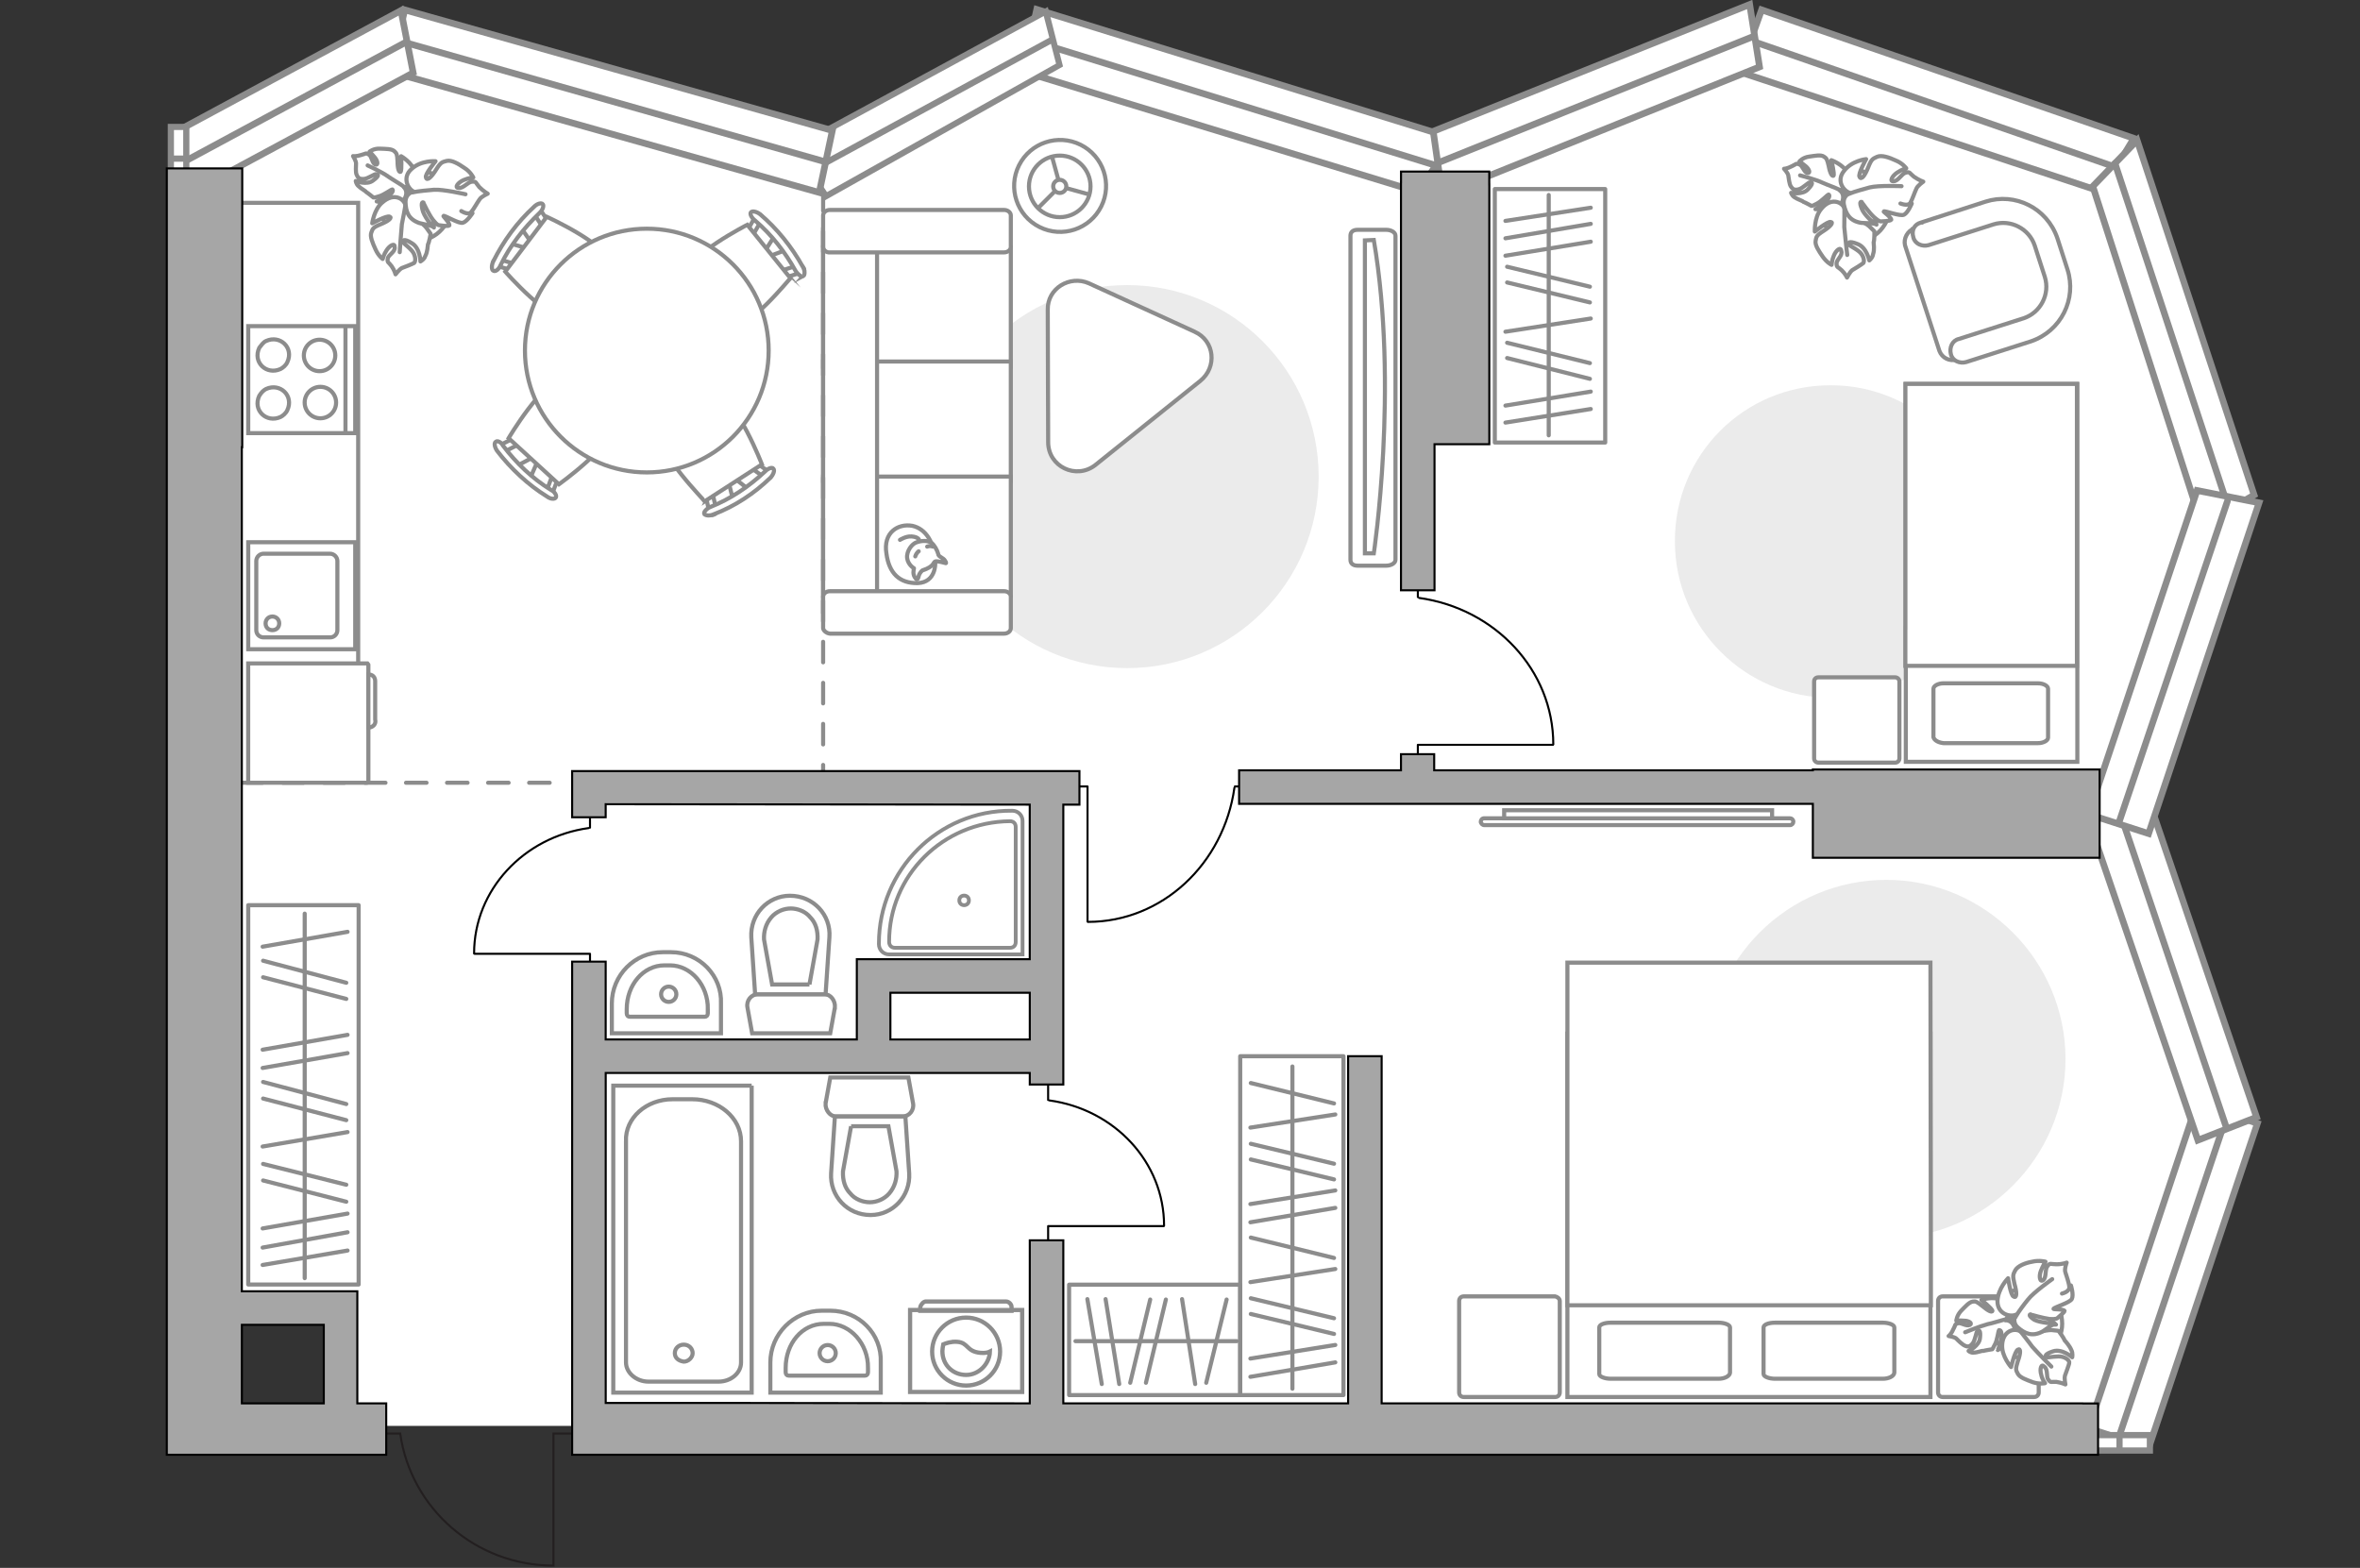 <?xml version="1.0" encoding="UTF-8"?>
<svg id="_Слой_1" xmlns="http://www.w3.org/2000/svg" version="1.1" viewBox="0 0 575 382">
  <rect x="0" y="0" width="575" height="382" fill="#333333" stroke="none"/>
  <!-- Generator: Adobe Illustrator 29.5.0, SVG Export Plug-In . SVG Version: 2.1.0 Build 137)  -->
  <defs>
    <style>
      .st0, .st1, .st2, .st3, .st4, .st5, .st6, .st7, .st8, .st9, .st10, .st11, .st12 {
        stroke: #8c8c8c;
      }

      .st0, .st1, .st2, .st13, .st4, .st5, .st6, .st7, .st14, .st8, .st10, .st12 {
        stroke-miterlimit: 10;
      }

      .st0, .st2, .st3, .st15, .st5, .st6, .st7, .st9, .st10 {
        fill: #fff;
      }

      .st0, .st4, .st16, .st8, .st9, .st10, .st11, .st12 {
        stroke-linecap: round;
      }

      .st0, .st8 {
        stroke-width: 1.51px;
      }

      .st1, .st4, .st14, .st16, .st8, .st11, .st12 {
        fill: none;
      }

      .st2, .st6 {
        stroke-width: 1.03px;
      }

      .st3 {
        stroke-miterlimit: 10;
        stroke-width: 1px;
      }

      .st13 {
        fill: #a6a6a6;
      }

      .st13, .st14, .st16 {
        stroke-width: .5px;
      }

      .st13, .st16 {
        stroke: #000;
      }

      .st4, .st10 {
        stroke-width: 1.62px;
      }

      .st6 {
        fill-opacity: .1;
      }

      .st7 {
        stroke-width: .92px;
      }

      .st17 {
        fill: #8c8c8c;
      }

      .st14 {
        stroke: #231f20;
      }

      .st16, .st9, .st11 {
        stroke-linejoin: round;
      }

      .st18 {
        fill: #ebebeb;
      }

      .st12 {
        stroke-dasharray: 5 5;
      }
    </style>
  </defs>
  <polygon id="bg" class="st15" points="53.4 318.1 84.4 318.1 84.4 347.4 183.9 347.4 204.9 344.4 512.6 344.4 541.5 263.99 516.2 204.31 541.7 117.09 514.3 41.3 430.04 11.3 351.1 40.7 261.82 11.9 200.2 35.8 108.52 14.3 47.3 40.7 53.4 98.7 53.4 318.1"/>
  <g id="furniture">
    <path id="Vector" class="st18" d="M274.62,69.46c25.76,0,46.66,20.9,46.66,46.66s-20.9,46.66-46.66,46.66-46.66-20.9-46.66-46.66c.1-25.86,20.9-46.66,46.66-46.66Z"/>
    <path id="Vector1" class="st18" d="M446.15,93.87c20.9,0,38.07,17.17,38.07,38.07s-17.17,38.07-38.07,38.07-38.07-17.07-38.07-38.07c-.1-21.1,16.86-38.17,38.07-38.07Z"/>
    <polyline class="st1" points="57.99 49.42 87.27 49.42 87.27 56.12 87.27 161.64"/>
    <g>
      <path id="Vector_8" class="st5" d="M89.75,161.95v28.45c0,.1-.1.31-.31.31h-28.97v-29.07h29.07c.1.1.21.31.21.31h0Z"/>
      <path id="Vector_9" class="st5" d="M89.75,177.26v-12.93c1.03,0,1.66.62,1.66,1.66v9.31c.31,1.14-.62,1.97-1.66,1.97h0Z"/>
    </g>
    <g>
      <rect class="st11" x="364.2" y="46.06" width="26.9" height="61.76"/>
      <line class="st11" x1="366.79" y1="80.82" x2="387.58" y2="77.61"/>
      <line class="st11" x1="366.79" y1="102.96" x2="387.58" y2="99.65"/>
      <line class="st11" x1="366.79" y1="98.82" x2="387.58" y2="95.41"/>
      <line class="st11" x1="366.79" y1="62.3" x2="387.58" y2="58.89"/>
      <line class="st11" x1="366.79" y1="58.06" x2="387.58" y2="54.54"/>
      <line class="st11" x1="366.79" y1="53.82" x2="387.58" y2="50.61"/>
      <line class="st11" x1="367.2" y1="68.82" x2="387.37" y2="73.68"/>
      <line class="st11" x1="367.2" y1="64.99" x2="387.37" y2="69.85"/>
      <line class="st11" x1="367.2" y1="87.23" x2="387.37" y2="92.3"/>
      <line class="st11" x1="367.2" y1="83.51" x2="387.37" y2="88.47"/>
      <line class="st11" x1="377.34" y1="106.06" x2="377.34" y2="47.51"/>
    </g>
    <g>
      <rect class="st11" x="260.48" y="313" width="41.69" height="26.9"/>
      <line class="st11" x1="291.2" y1="337.21" x2="288" y2="316.52"/>
      <line class="st11" x1="272.69" y1="337.21" x2="269.37" y2="316.52"/>
      <line class="st11" x1="268.44" y1="337.21" x2="264.93" y2="316.52"/>
      <line class="st11" x1="279.2" y1="336.9" x2="284.06" y2="316.62"/>
      <line class="st11" x1="275.37" y1="336.9" x2="280.24" y2="316.62"/>
      <line class="st11" x1="293.89" y1="336.9" x2="298.86" y2="316.62"/>
      <line class="st11" x1="301.33" y1="326.76" x2="262.03" y2="326.76"/>
    </g>
    <g>
      <rect class="st11" x="302.17" y="257.34" width="25.16" height="82.56"/>
      <line class="st11" x1="325.34" y1="309.18" x2="304.65" y2="312.38"/>
      <line class="st11" x1="325.34" y1="327.69" x2="304.65" y2="331"/>
      <line class="st11" x1="325.34" y1="331.93" x2="304.65" y2="335.45"/>
      <line class="st11" x1="325.03" y1="321.18" x2="304.75" y2="316.31"/>
      <line class="st11" x1="325.03" y1="325" x2="304.75" y2="320.14"/>
      <line class="st11" x1="325.03" y1="306.49" x2="304.75" y2="301.52"/>
      <line class="st11" x1="325.34" y1="271.53" x2="304.65" y2="274.73"/>
      <line class="st11" x1="325.34" y1="290.04" x2="304.65" y2="293.36"/>
      <line class="st11" x1="325.34" y1="294.29" x2="304.65" y2="297.8"/>
      <line class="st11" x1="325.03" y1="283.53" x2="304.75" y2="278.67"/>
      <line class="st11" x1="325.03" y1="287.35" x2="304.75" y2="282.49"/>
      <line class="st11" x1="325.03" y1="268.84" x2="304.75" y2="263.87"/>
      <line class="st11" x1="314.89" y1="259.84" x2="314.89" y2="338.35"/>
    </g>
    <g>
      <g id="Group_2">
        <g id="Group_3">
          <path id="Vector_10" class="st5" d="M129.23,116.37l1.96-4.48-.91-.69-4.33,2.3,3.28,2.87Z"/>
        </g>
        <g id="Group_4">
          <path id="Vector_11" class="st5" d="M135.38,115.96c-.47-.23-.76-.19-.93.2l-1.4,3.74c-.1.31.1.72.43.97.47.23.76.19.93-.2l1.4-3.74c.12-.16.06-.6-.27-.85.06-.08-.02-.14-.16-.12h0Z"/>
        </g>
        <g id="Group_5">
          <path id="Vector_12" class="st5" d="M125.03,106.83l-3.59,1.83c-.33.27-.44.58,0,1.03.29.48.82.62,1.18.5l3.59-1.83c.33-.27.44-.58,0-1.03l-.16-.12c-.35-.39-.95-.46-1.01-.38h0Z"/>
        </g>
        <path id="Vector_13" class="st5" d="M123.92,106.76l12.26,11.23s13.24-9.44,13.16-14.3c-.21-4.18-8.14-11.35-12.26-11.23-4.84.23-13.16,14.3-13.16,14.3Z"/>
        <path id="Vector_14" class="st5" d="M120.79,107.64c-.48.29-.25,1.36.3,2.17,3.33,4.34,7.58,8.33,12.18,11.16.91.69,1.94.69,2.17.22s-.26-1.37-1.21-1.83c-4.6-2.83-8.43-6.51-11.68-10.79-.41-.83-1.36-1.29-1.75-.94h0Z"/>
      </g>
      <g id="Group_21">
        <g id="Group_31">
          <path id="Vector_101" class="st5" d="M188.66,57.56l-2.67,4.21.72.93,4.7-1.76-2.76-3.38h0Z"/>
        </g>
        <g id="Group_41">
          <path id="Vector_111" class="st5" d="M182.54,57.07c.47.23.78.33,1.03,0l2.08-3.61c.25-.33.13-.68-.37-1.06-.47-.23-.78-.33-1.03,0l-2.08,3.61c-.1.31-.06.6.2.93.14-.02.08.06.16.12h0Z"/>
        </g>
        <g id="Group_51">
          <path id="Vector_121" class="st5" d="M191.6,67.56l3.96-1.29c.5-.14.52-.51.23-.99-.37-.54-.76-.71-1.13-.73l-3.96,1.29c-.5.14-.52.51-.23.99.05.04.12.13.19.27.41.31.66.5.95.46h0Z"/>
        </g>
        <path id="Vector_131" class="st5" d="M192.59,67.79l-10.52-13.02s-14.56,7.41-15.2,12.37c-.31,4.18,6.46,12.55,10.58,12.94,4.86.43,15.05-12.35,15.14-12.29Z"/>
        <path id="Vector_141" class="st5" d="M195.7,67.29c.41-.21.48-1.32-.09-2.28-2.75-4.94-6.31-9.32-10.41-12.81-.82-.62-1.82-.86-2.21-.51s.12,1.39.94,2.01c4.1,3.49,7.43,7.83,9.9,12.29.66,1.02,1.54,1.56,1.88,1.29h0Z"/>
      </g>
      <g id="Group_22">
        <g id="Group_32">
          <path id="Vector_102" class="st5" d="M124.29,59.3l4.77,1.41.73-1.13-2.86-4.11-2.64,3.84h0Z"/>
        </g>
        <g id="Group_42">
          <path id="Vector_112" class="st5" d="M125.4,65.2c.23-.47.11-.83-.29-.99l-3.93-1.16c-.31-.1-.64.16-.95.58-.23.47-.11.83.29.99l3.93,1.16c.31.1.66-.02.91-.35,0,0,.06-.08.04-.23Z"/>
        </g>
        <g id="Group_52">
          <path id="Vector_122" class="st5" d="M133.42,53.76l-2.24-3.38c-.12-.35-.56-.29-.95.06-.46.43-.69.91-.42,1.24l2.24,3.38c.12.35.56.29.95-.06l.12-.16c.41-.21.42-.72.29-1.07h.01Z"/>
        </g>
        <path id="Vector_132" class="st5" d="M133.21,52.82l-10.11,13.36s10.87,12.38,15.65,11.72c4.04-.71,10.76-9.24,10.11-13.36-.54-4.95-15.65-11.72-15.65-11.72Z"/>
        <path id="Vector_142" class="st5" d="M132.27,49.78c-.29-.48-1.43-.17-2.13.59-4.13,3.75-7.48,8.35-9.97,13.34-.46.95-.44,2.13.09,2.28.47.23,1.28-.33,1.72-1.42,2.3-4.75,5.69-9.06,9.47-12.68.85-.78,1.08-1.77.82-2.11Z"/>
      </g>
      <g id="Group_23">
        <g id="Group_33">
          <path id="Vector_103" class="st5" d="M182.27,119.14l-3.9-3.08-1.02.66,1.18,4.78,3.73-2.36h.01Z"/>
        </g>
        <g id="Group_43">
          <path id="Vector_113" class="st5" d="M183.43,113.15c-.46.43-.56.74-.15,1.05l3.28,2.35c.19.27.68.13,1.08-.22.46-.43.56-.74.15-1.05l-3.28-2.35c-.19-.27-.62-.21-.95.06-.08-.06-.06.08-.12.16h-.01Z"/>
        </g>
        <g id="Group_53">
          <path id="Vector_123" class="st5" d="M171.96,120.94l.93,4.08c.14.5.45.6,1.01.38.5-.14.66-.54.69-.91l-.93-4.08c-.14-.5-.45-.6-1.01-.38-.04.05-.13.12-.27.19-.35.12-.44.58-.42.72Z"/>
        </g>
        <path id="Vector_133" class="st5" d="M171.68,122.16l13.96-9.02s-5.97-15.42-10.62-16.47c-4.11-.91-13.04,5.05-13.96,9.02-1.05,4.65,10.67,16.25,10.62,16.47Z"/>
        <path id="Vector_143" class="st5" d="M171.59,125.2c.21.41,1.26.56,2.23.13,5.26-1.98,9.99-5.15,13.9-8.94.71-.76,1.08-1.77.73-2.17-.29-.48-1.34-.11-2.05.65-3.99,3.73-8.45,6.71-13.28,8.63-.91.35-1.74,1.28-1.54,1.69h.01Z"/>
      </g>
      <circle class="st5" cx="157.59" cy="85.41" r="29.69"/>
    </g>
    <g>
      <polyline class="st16" points="115.61 232.38 143.75 232.38 143.75 236.82"/>
      <line class="st16" x1="143.75" y1="197.51" x2="143.75" y2="201.65"/>
      <path class="st16" d="M143.44,201.75c-15.83,2.17-27.93,15.1-27.93,30.52"/>
    </g>
    <g>
      <polyline class="st16" points="255.37 303.08 255.37 298.73 283.51 298.73"/>
      <line class="st16" x1="255.37" y1="268.01" x2="255.37" y2="263.87"/>
      <path class="st16" d="M283.62,298.63c0-15.52-12.1-28.34-27.93-30.52"/>
    </g>
    <g>
      <polyline class="st16" points="259.8 191.61 264.97 191.61 264.97 224.51"/>
      <line class="st16" x1="300.87" y1="191.61" x2="305.83" y2="191.61"/>
      <path class="st16" d="M265.07,224.61c18.1,0,33.1-14.17,35.69-32.69"/>
    </g>
    <g>
      <polyline class="st16" points="345.45 186.65 345.45 181.47 378.34 181.47"/>
      <line class="st16" x1="345.45" y1="145.47" x2="345.45" y2="140.61"/>
      <path class="st16" d="M378.45,181.37c0-18.1-14.17-33.1-32.69-35.69"/>
    </g>
    <g>
      <g>
        <path class="st2" d="M221.74,319.17h27.31v19.97h-27.31v-19.97Z"/>
        <path class="st6" d="M225.57,317.1h19.55c.62,0,1.34.62,1.34,1.34v.93h-22.24v-.93c.21-.72.83-1.34,1.34-1.34h.01Z"/>
      </g>
      <g>
        <circle class="st2" cx="235.39" cy="329.3" r="8.28"/>
        <path class="st2" d="M233.22,326.92c2.79.21,2.17,2.38,5.69,2.69,1.14.1,1.86-.1,2.28-.31-.1,2.9-2.59,5.69-5.79,5.69s-5.79-2.38-5.79-5.79c0-.41.1-1.03.21-1.66.72-.31,1.97-.72,3.41-.62h-.01Z"/>
      </g>
    </g>
    <g>
      <path id="Vector_54" class="st5" d="M246.28,60.25v29.07h-45.72v-29.07h45.72Z"/>
      <path id="Vector_55" class="st5" d="M246.28,88.08v29.07h-45.72v-29.07h45.72Z"/>
      <path id="Vector_56" class="st5" d="M246.28,116.11v29.07h-45.72v-29.07s45.72,0,45.72,0Z"/>
      <path id="Vector_57" class="st5" d="M213.69,149.01h-13.14V56.01l13.14,2.69v90.31Z"/>
      <path id="Vector_58" class="st5" d="M200.55,60.15v-7.66c0-.72.72-1.34,1.66-1.34h42.41c.93,0,1.66.62,1.66,1.34v7.66c0,.72-.72,1.34-1.66,1.34h-42.41c-.93.1-1.66-.62-1.66-1.34Z"/>
      <path id="Vector_59" class="st5" d="M200.55,153.04v-7.66c0-.72.72-1.34,1.66-1.34h42.41c.93,0,1.66.62,1.66,1.34v7.66c0,.72-.72,1.34-1.66,1.34h-42.41c-.93-.1-1.66-.83-1.66-1.34Z"/>
      <g>
        <path class="st9" d="M222.28,128.11c-3.52-.62-7.14,1.66-6.31,6.72.62,4.86,3.21,7.34,7.66,7.24,4.45-.21,4.24-4.86,4.24-4.86-.1-4.97-2.28-8.38-5.59-9.1h0Z"/>
        <path class="st9" d="M227.86,136.8c.41-.21,2.59.41,2.59.41,0,0,.21,0-.21-.62-.41-.72-1.66-.93-1.66-1.66-.21-.83-.93-2.17-1.66-2.69-.93-.62-2.48-.52-3.62-.1-1.03.31-2.48,2.07-2.28,3.83.21,1.66,1.66,2.48,1.66,2.48l-.1.62c-.21,1.34.72,2.07.72,2.07,0,0,.31.21.52-.72s.93-1.45.93-1.45c2.9-.93,2.59-1.97,3.1-2.17h.01Z"/>
        <path class="st9" d="M223,135.56c.31-.93.83-1.24.83-1.24"/>
        <path class="st9" d="M227.24,133.18c-.62-.31-1.34,0-1.34,0"/>
        <path class="st11" d="M219.28,131.53s1.45-.93,2.79-.83c1.66.1,1.86.83,1.86.83"/>
      </g>
    </g>
    <path class="st9" d="M291.07,80.82l-25.76-11.79c-4.66-2.07-10.14,1.24-10.03,6.41l.1,32.28c0,6,6.83,9.21,11.48,5.59l25.55-20.48c4.24-3.41,3.52-9.83-1.34-12h0Z"/>
    <g>
      <g>
        <path id="Vector_2" class="st5" d="M506.13,185.61v-92.07h-41.79v92.07h41.79Z"/>
        <path id="Vector_3" class="st5" d="M464.24,152.92v-59.38h41.79v68.69h-41.8v-9.31h0Z"/>
        <path id="Vector_4" class="st11" d="M473.55,181.06h22.97c1.34,0,2.48-.62,2.48-1.34v-11.9c0-.72-1.14-1.34-2.48-1.34h-22.97c-1.34,0-2.48.62-2.48,1.34v11.79c.21.83,1.34,1.34,2.48,1.45Z"/>
      </g>
      <path id="Vector_5" class="st9" d="M442,166.06v18.72c0,.62.52,1.03,1.03,1.03h18.72c.62,0,1.03-.52,1.03-1.03v-18.72c0-.62-.52-1.03-1.03-1.03h-18.72c-.62,0-1.03.41-1.03,1.03Z"/>
    </g>
    <g>
      <path class="st5" d="M436.1,199.37c.41,0,.83.31.83.83,0,.41-.31.83-.83.83h-74.48c-.41,0-.83-.41-.83-.83s.31-.83.83-.83h74.48Z"/>
      <rect class="st5" x="366.48" y="197.41" width="65.28" height="1.97"/>
    </g>
    <g>
      <path id="Vector_90" class="st5" d="M340,136.37c0,.83-1.03,1.45-2.28,1.45h-6.93c-1.24,0-1.76-.62-1.76-1.45V57.44c0-.83.52-1.45,1.76-1.45h6.93c1.24,0,2.28.62,2.28,1.45v78.93Z"/>
      <path id="Vector_91" class="st5" d="M332.55,58.58v76.24h2.17s6.1-40.55,0-76.35l-2.17.1h0Z"/>
    </g>
    <path id="Vector2" class="st18" d="M415.93,258.03c0-24.1,19.66-43.66,43.66-43.66s43.66,19.66,43.66,43.66-19.66,43.66-43.66,43.66-43.66-19.55-43.66-43.66Z"/>
    <g>
      <g>
        <path id="Vector_98" class="st5" d="M381.89,251.82h88.45v88.55h-88.45v-88.55h0Z"/>
        <path id="Vector_99" class="st5" d="M470.34,234.54h-88.45v83.48h88.55v-11.17l-.1-72.31h0Z"/>
        <path id="Vector_100" class="st5" d="M418.72,335.92h-26.28c-1.45,0-2.79-.52-2.79-1.14v-11.38c0-.62,1.14-1.14,2.79-1.14h26.28c1.45,0,2.79.52,2.79,1.14v11.07c-.1.83-1.34,1.45-2.79,1.45Z"/>
        <path id="Vector_1011" class="st5" d="M458.75,335.92h-26.28c-1.45,0-2.79-.52-2.79-1.14v-11.38c0-.62,1.14-1.14,2.79-1.14h26.28c1.45,0,2.79.52,2.79,1.14v11.07c-.1.83-1.34,1.45-2.79,1.45Z"/>
      </g>
      <path id="Vector_51" class="st5" d="M496.72,316.99v22.24c0,.62-.41,1.14-1.14,1.14h-22.24c-.62,0-1.14-.41-1.14-1.14v-22.24c0-.62.41-1.14,1.14-1.14h22.24c.52.1,1.14.52,1.14,1.14Z"/>
      <path id="Vector_52" class="st5" d="M380.03,316.99v22.24c0,.62-.41,1.14-1.14,1.14h-22.24c-.62,0-1.14-.41-1.14-1.14v-22.24c0-.62.41-1.14,1.14-1.14h22.24c.52.1,1.14.52,1.14,1.14Z"/>
    </g>
    <g>
      <path id="Vector_60" class="st5" d="M485.32,323.34c.62,4.66,4.55,8.17,9.41,7.66,4.66-.62,8.17-4.55,7.66-9.41-.41-4.66-4.55-8.17-9.41-7.66-4.66.31-8.07,4.55-7.66,9.41Z"/>
      <path class="st9" d="M488.63,321.69s1.34-.21,2.07,1.45c.52,1.55.62,3.21-1.66,4.45-2.28,1.24-2.28,1.34-2.28,1.34,0,0,1.03-2.28.93-3.62s-.41-1.14-.62-1.24c-.21.1-.41,2.48-1.03,3.52-.52,1.03-.62,1.14-.62,1.14,0,0-1.97.31-2.17.41-.41-.1-1.45.41-2.38.41-.72.1-1.24-.41-1.24-.41,0,0,2.69-1.24,2.79-3.21.21-1.97-.31-1.86-.62-1.66s-.52,2.17-1.14,3-1.24.93-1.86.62c-.62-.21-1.76-1.34-2.17-1.76-.41-.41-1.86-.62-1.86-.62,0,0,.62-.41,1.14-1.66.62-1.03.21-1.14,1.14-1.45.83-.21,1.97.83,2.9.41.72-.41-.31-1.03-1.34-1.03-.93-.1-1.97,0-1.97,0,0,0,.1-1.24,1.14-2.38,1.03-1.03,1.97-2.17,2.9-2.28.72-.1.93,0,2.38,1.14,1.34,1.14,2.28,1.55,2.38,1.14,0-.52-2.69-2.69-2.69-2.69,0,0,2.9-1.03,5.07.1,2.17,1.55,1.66,3.72.83,4.86l-.02.02h0Z"/>
      <path class="st11" d="M478.8,324.59s3.52-1.45,5.48-1.97c1.14-.21,3.31-.93,4.24-1.14,1.03-.41,2.59-.21,3.93,0"/>
      <path class="st9" d="M492.25,324.38s-.83-1.45.72-2.9c1.34-1.34,3.21-2.07,5.59-.52,2.28,1.55,2.38,1.76,2.38,1.76,0,0-2.9,0-4.45.72-1.34.62-1.03,1.34-1.03,1.34,0,.1,2.79-.72,4.34-.72,1.34.1,1.76.21,1.76.21,0,0,1.34,1.76,1.45,2.28.21.21,1.24,1.34,1.66,2.38.41.72.21,1.76.21,1.76,0,0-2.48-2.17-4.66-1.45-2.28.72-1.97,1.34-1.45,1.45.31.1,2.59-.41,3.72-.1,1.14.31,1.76,1.03,1.66,1.45,0,.41-.83,2.48-1.03,3.1-.21.72.1,2.17.1,2.17,0,0-.83-.41-2.17-.62-1.34-.1-1.34.31-1.97-.52-.62-.72,0-2.48-1.03-3.21-.72-.83-1.14.62-.72,1.97.21,1.14.93,2.07.93,2.07,0,0-1.24.31-2.9-.21-1.66-.62-3.21-1.14-3.72-2.07s-.62-1.14,0-3.1c.72-1.97.72-3.21,0-2.79-.72.31-1.66,4.24-1.66,4.24,0,0-2.28-2.59-2.17-5.28.1-3.52,2.9-4.34,4.45-3.41h0Z"/>
      <path class="st11" d="M499.8,332.96s-3.21-3.21-4.66-4.86c-.72-1.03-2.48-3.21-3.1-4.03-.83-1.24-1.66-2.69-1.76-4.24"/>
      <g>
        <path class="st9" d="M502.39,315.17c1.24-.31,1.97-1.03,1.76-1.76,0-.62-.72-2.79-.93-3.41-.31-.72.31-2.38.31-2.38,0,0-.93.41-2.48.41-1.45,0-1.55-.41-2.17.41-.72.83-.21,2.69-1.03,3.41s-1.14-.83-.62-2.17,1.14-2.28,1.14-2.28c0,0-1.55-.41-3.21,0-1.76.31-3.52,1.03-4.14,2.07-.52,1.03-.72,1.24-.21,3.31.62,2.17.62,3.62-.21,3.1-.72-.21-1.34-4.45-1.34-4.45,0,0-2.48,2.48-2.59,5.59,0,3.1,3,3.93,4.45,3.31,0,0-1.03,1.76.52,3.1,1.66,1.45,3.52,2.38,6.1.93,2.48-1.76,2.69-1.86,2.69-1.86,0,0-3.31-.21-4.76-.93-1.45-.93-1.24-1.34-.93-1.34.1.1,3.1.93,4.66,1.14,1.66.1,1.86-.21,1.86-.21,0,0,1.76-1.45,1.76-1.76-.31-.52-2.79-.31-2.69-.52.21-.41,3.93-1.45,4.45-2.38.52-1.03-.21-3.31-.21-3.31"/>
        <path class="st11" d="M500.01,311.65s-4.55,3.21-5.9,4.97c-.93,1.14-2.28,2.9-3.1,4.34"/>
      </g>
    </g>
    <g>
      <path id="Vector_601" class="st5" d="M444.61,45.64c-2.45,4.09-1.42,9.33,2.75,11.84,4.09,2.45,9.33,1.42,11.84-2.75,2.48-3.95,1.42-9.33-2.75-11.84-3.97-2.62-9.25-1.36-11.84,2.75Z"/>
      <path class="st9" d="M448.25,46.4s1.16.68.73,2.39c-.6,1.6-1.54,2.96-4,2.51s-2.66-.33-2.66-.33c0,0,2.23-1.22,2.94-2.25s.37-1.26.28-1.32c-.23-.03-1.84,1.75-2.94,2.25-1.01.56-1.24.52-1.24.52,0,0-1.73-.95-1.96-.98-.28-.32-1.37-.57-2.22-1.16-.6-.41-.79-1.05-.79-1.05,0,0,2.86.59,4.15-.9,1.37-1.44.95-1.73.52-1.66-.46-.07-1.75,1.43-2.81,1.7-1.07.27-1.49-.03-1.91-.69-.39-.52-.54-2.13-.64-2.71-.1-.58-1.03-1.6-1.03-1.6,0,0,.75,0,1.96-.65,1.1-.5.9-.76,1.79-.4.8.3,1.09,1.88,1.94,2.1.83.07.42-.97-.37-1.64-.71-.61-1.56-1.2-1.56-1.2,0,0,.79-.96,2.32-1.17s2.88-.52,3.64,0c.6.41.77.53,1.17,2.32.31,1.73.84,2.6,1.17,2.32.29-.43-.54-3.77-.54-3.77,0,0,2.85.97,3.99,3.14,1.11,2.4-.64,3.83-1.91,4.21l-.02.02h0Z"/>
      <path class="st11" d="M438.58,42.73s3.74.95,5.54,1.82c1.05.48,3.28,1.26,4.1,1.71,1.11.39,2.19,1.39,3.12,2.41"/>
      <path class="st9" d="M449.41,50.72s.29-1.69,2.27-1.83c1.9-.2,3.78.35,4.71,3.01.84,2.6.81,2.83.81,2.83,0,0-2.32-1.73-3.95-2.11-1.4-.34-1.64.37-1.64.37-.06.09,2.74,1.14,3.81,2.13.99.94,1.27,1.26,1.27,1.26,0,0,.02,2.15-.19,2.64,0,.37.26,1.81-.14,2.92-.07.83-.92,1.51-.92,1.51,0,0-.66-3.23-2.89-4.01-2.25-.93-2.41-.16-2.04.22.2.26,2.39,1.28,3,2.2.7.99.71,1.88.48,2.22-.32.28-2.12,1.43-2.73,1.76-.58.48-1.24,1.79-1.24,1.79,0,0-.39-.9-1.29-1.77-.99-.94-1.22-.6-1.26-1.63s1.58-1.92,1.14-3.11c-.12-1.09-1.29-.14-1.8,1.15-.48,1.05-.56,2.26-.56,2.26,0,0-1.14-.54-2.15-1.99-1.01-1.45-1.93-2.85-1.74-3.85s.14-1.29,1.94-2.43c1.8-1.15,2.45-2.08,1.76-2.18-.71-.24-3.89,2.34-3.89,2.34,0,0-.17-3.39,1.47-5.4,2.35-3.03,5.08-1.89,5.74-.3h.03Z"/>
      <path class="st11" d="M450.07,62.12s-.52-4.51-.72-6.78c.05-1.35.01-4.02.03-5.14.11-1.43.4-3.12,1.2-4.46"/>
      <g>
        <path class="st9" d="M463.03,49.58c1.2.45,2.23.41,2.47-.3.35-.51,1.08-2.65,1.41-3.3.24-.71,1.69-1.72,1.69-1.72,0,0-1.03-.33-2.3-1.22-1.13-.91-.9-1.25-1.96-.98s-1.79,2.04-2.96,2.1c-1.09.12-.38-1.27.81-2.08s2.26-1.08,2.26-1.08c0,0-.9-1.25-2.58-1.91-1.62-.75-3.45-1.38-4.55-.88-.96.47-1.33.46-2.14,2.55-.81,2.08-1.72,3.21-2.11,2.32-.48-.58,1.6-4.31,1.6-4.31,0,0-3.51.34-5.42,2.92-1.94,2.43,0,4.91,1.49,5.31,0,0-1.88.71-1.48,2.87.48,2.22,1.39,3.98,4.23,4.43,3.07.11,3.24.23,3.24.23,0,0-2.55-2.14-3.12-3.67-.66-1.59-.26-1.81,0-1.64.03.14,1.82,2.64,3.06,3.75s1.59.97,1.59.97c0,0,2.3-.05,2.53-.39.04-.6-2-2.01-1.86-2.04.41-.22,4.02,1.27,4.98.8.96-.47,1.88-2.72,1.88-2.72"/>
        <path class="st11" d="M463.3,45.36s-5.62-.24-7.75.3c-1.41.41-3.55.94-5.14,1.6"/>
      </g>
    </g>
    <g>
      <path id="Vector_602" class="st5" d="M94.99,44.25c-3.15,3.58-3.08,8.93.58,12.14,3.58,3.15,8.93,3.08,12.14-.58,3.14-3.44,3.08-8.93-.58-12.14-3.43-3.3-8.85-3.01-12.14.58Z"/>
      <path class="st9" d="M98.43,45.64s1.02.87.3,2.49c-.88,1.47-2.05,2.63-4.39,1.75s-2.56-.8-2.56-.8c0,0,2.42-.81,3.3-1.68s.59-1.16.52-1.24c-.22-.07-2.12,1.39-3.3,1.68-1.1.36-1.31.29-1.31.29,0,0-1.53-1.24-1.75-1.32-.22-.36-1.25-.8-1.98-1.54-.51-.51-.58-1.17-.58-1.17,0,0,2.71,1.1,4.24-.14,1.61-1.17,1.24-1.53.8-1.53-.44-.15-1.97,1.1-3.07,1.17s-1.46-.29-1.76-1.03c-.29-.58-.15-2.2-.14-2.78,0-.59-.73-1.76-.73-1.76,0,0,.74.15,2.04-.29,1.17-.29,1.03-.59,1.83-.07.73.44.73,2.05,1.54,2.42.8.22.58-.88-.07-1.68-.59-.73-1.31-1.46-1.31-1.46,0,0,.95-.8,2.49-.73s2.92,0,3.59.66c.51.51.65.66.73,2.49,0,1.76.37,2.71.73,2.49.37-.36.14-3.8.14-3.8,0,0,2.63,1.47,3.36,3.8.66,2.57-1.32,3.65-2.63,3.8h0s-.03-.02-.03-.02Z"/>
      <path class="st11" d="M89.57,40.3s3.51,1.61,5.12,2.79c.95.66,2.99,1.83,3.73,2.41,1.02.59,1.9,1.75,2.63,2.93"/>
      <path class="st9" d="M98.79,50.1s.58-1.61,2.56-1.39c1.9.15,3.66,1.03,4.09,3.8.37,2.71.29,2.93.29,2.93,0,0-1.98-2.12-3.51-2.78-1.32-.59-1.68.07-1.68.07-.07.08,2.48,1.61,3.36,2.78.8,1.1,1.03,1.46,1.03,1.46,0,0-.37,2.12-.66,2.56-.08.36-.07,1.83-.66,2.86-.22.8-1.17,1.31-1.17,1.31,0,0-.07-3.29-2.12-4.46-2.05-1.32-2.34-.58-2.05-.14.15.29,2.12,1.68,2.56,2.7.51,1.1.37,1.97.07,2.27-.36.22-2.34,1.02-3,1.24-.65.37-1.53,1.53-1.53,1.53,0,0-.22-.95-.95-1.98-.8-1.1-1.09-.81-.95-1.83s1.9-1.61,1.69-2.85c.07-1.09-1.24-.36-1.97.8-.66.95-.95,2.12-.95,2.12,0,0-1.03-.73-1.75-2.35-.73-1.61-1.39-3.14-1.02-4.09.36-.95.36-1.24,2.34-2.05,1.97-.8,2.78-1.6,2.13-1.82-.66-.37-4.25,1.61-4.25,1.61,0,0,.44-3.36,2.42-5.04,2.86-2.56,5.34-.95,5.71.74,0,0-.03,0-.03,0Z"/>
      <path class="st11" d="M97.39,61.44s.29-4.54.52-6.8c.3-1.32.74-3.95.95-5.05.37-1.39.95-3,1.98-4.17"/>
      <g>
        <path class="st9" d="M112.39,51.42c1.1.66,2.12.81,2.48.15.44-.44,1.54-2.42,1.98-3,.37-.66,1.98-1.38,1.98-1.38,0,0-.95-.52-2.05-1.61-.95-1.09-.65-1.39-1.75-1.32s-2.12,1.68-3.29,1.53c-1.09-.07-.14-1.32,1.17-1.9s2.41-.65,2.41-.65c0,0-.65-1.39-2.19-2.34-1.46-1.02-3.14-1.98-4.31-1.69-1.03.29-1.39.22-2.56,2.12-1.17,1.9-2.27,2.85-2.48,1.9-.37-.65,2.34-3.95,2.34-3.95,0,0-3.51-.29-5.86,1.9-2.34,2.05-.88,4.83.51,5.48,0,0-1.97.37-1.97,2.56.07,2.27.65,4.17,3.36,5.12,3,.66,3.15.81,3.15.81,0,0-2.12-2.56-2.41-4.17-.37-1.68.07-1.83.29-1.61,0,.14,1.31,2.93,2.34,4.25s1.39,1.24,1.39,1.24c0,0,2.27.37,2.56.07.14-.58-1.61-2.34-1.46-2.34.44-.14,3.73,1.98,4.76,1.68,1.03-.29,2.34-2.34,2.34-2.34"/>
        <path class="st11" d="M113.42,47.33s-5.48-1.25-7.68-1.1c-1.46.14-3.66.29-5.34.66"/>
      </g>
    </g>
    <g>
      <path id="Vector_37" class="st5" d="M466.44,55.63l17.79-5.74c6.49-2.08,13.34,1.39,15.54,7.91l2.77,8.48c2.08,6.49-1.39,13.34-7.91,15.54l-17.79,5.74c-1.84.6-3.69-.37-4.32-2.08l-8.38-25.72c-.38-1.65.58-3.5,2.3-4.13h0Z"/>
      <path id="Vector_38" class="st5" d="M468.08,54.21l15.68-5.08c7.19-2.3,14.99,1.53,17.51,8.91l2.46,7.62c2.3,7.19-1.53,14.99-8.91,17.51l-15.8,5.05c-1.53.41-3.32-.28-3.7-1.93-.41-1.53.28-3.32,1.93-3.7l15.8-5.05c4.1-1.35,6.49-5.86,5.16-10.08l-2.46-7.62c-1.35-4.1-5.86-6.49-10.08-5.16l-15.8,5.05c-1.53.41-3.32-.28-3.7-1.93-.51-1.68.25-3.19,1.9-3.58h.01Z"/>
    </g>
    <g>
      <circle class="st3" cx="258.29" cy="45.31" r="11.2" transform="translate(102.27 256.07) rotate(-63.44)"/>
      <circle class="st5" cx="258.2" cy="45.41" r="7.5"/>
      <circle class="st5" cx="258.2" cy="45.41" r="1.6"/>
      <path class="st5" d="M258.2,45.41"/>
      <line class="st1" x1="257.1" y1="46.51" x2="253" y2="50.61"/>
      <line class="st1" x1="259.7" y1="45.81" x2="265.5" y2="47.41"/>
      <line class="st1" x1="257.9" y1="43.91" x2="256.3" y2="38.11"/>
    </g>
  </g>
  <g id="points">
    <path id="r1" class="st11" d="M407.13,276.23"/>
    <path id="k1" class="st11" d="M142.09,144.13"/>
    <path id="d1" class="st11" d="M283.51,135.56"/>
    <path id="s1" class="st11" d="M240.67,288.65"/>
    <path id="s2" class="st11" d="M166.21,214.74"/>
    <path id="h1" class="st11" d="M113.86,324.85"/>
    <path id="g1" class="st11" d="M78.06,247.25"/>
    <path id="r2" class="st11" d="M431.03,123.68"/>
  </g>
  <g id="windows">
    <g>
      <g>
        <polygon class="st10" points="535.3 268.7 550 273.7 523.5 352.8 508.9 348 535.3 268.7"/>
        <line class="st4" x1="542.7" y1="271.4" x2="516.2" y2="350.3"/>
      </g>
      <g>
        <polygon class="st10" points="508.4 198.5 522.9 193.1 549.8 272.2 535.5 277.8 508.4 198.5"/>
        <line class="st4" x1="515.8" y1="195.9" x2="542.5" y2="274.9"/>
      </g>
      <g>
        <polygon class="st10" points="423.8 17.5 429.2 2.4 519.9 33.7 512 46.7 423.8 17.5"/>
        <line class="st4" x1="426.6" y1="9.9" x2="517.1" y2="41.3"/>
      </g>
      <g>
        <polygon class="st10" points="249.2 17.4 252.6 2.3 354.1 33.7 345.6 46.8 249.2 17.4"/>
        <line class="st4" x1="251" y1="9.8" x2="351.1" y2="40.7"/>
      </g>
      <g>
        <g>
          <polygon class="st15" points="193.3 36.2 254.8 2.8 258.2 15.9 201.3 47.8 193.3 36.2"/>
          <path class="st17" d="M254.3,3.9l3,11.6-55.8,31.3-7.1-10.4L254.3,3.9M255.3,1.7l-63.1,34.2,8.8,12.9,58-32.6-3.7-14.5h0Z"/>
        </g>
        <line class="st8" x1="197.4" y1="41.7" x2="255.9" y2="9.9"/>
      </g>
      <g>
        <polygon class="st10" points="95.2 17.5 98.6 2.4 202.8 31.8 199.6 46.9 95.2 17.5"/>
        <line class="st4" x1="97.1" y1="9.9" x2="201" y2="39.4"/>
      </g>
      <g>
        <polygon class="st10" points="520.7 34.2 549.2 120.6 536.5 128 509.9 45.4 520.7 34.2"/>
        <line class="st4" x1="515.3" y1="39.8" x2="543" y2="123.9"/>
      </g>
      <g>
        <polygon class="st10" points="535.3 119.5 550.4 122.5 523.5 203.1 508.9 198.4 535.3 119.5"/>
        <line class="st4" x1="542.7" y1="122.1" x2="516.2" y2="200.6"/>
      </g>
      <g>
        <polygon class="st10" points="351.4 47.4 349.2 32 426.3 1.1 428.7 16.3 351.4 47.4"/>
        <line class="st4" x1="350.5" y1="39.6" x2="427.4" y2="8.8"/>
      </g>
      <g>
        <polygon class="st10" points="44.8 47.83 42.03 32.56 97.7 2.57 100.67 17.74 44.8 47.83"/>
        <line class="st4" x1="43.57" y1="40.1" x2="99.03" y2="10.2"/>
      </g>
    </g>
    <g>
      <rect class="st0" x="507.71" y="349.65" width="16.1" height="3.76"/>
      <line class="st8" x1="516.41" y1="353.18" x2="516.41" y2="349.83"/>
    </g>
    <g>
      <rect class="st0" x="41.63" y="30.93" width="3.76" height="15.42"/>
      <line class="st8" x1="45.16" y1="38.65" x2="41.8" y2="38.65"/>
    </g>
  </g>
  <g id="plan">
    <g>
      <path id="Vector_134" class="st5" d="M175.66,244.51v7.24h-26.59v-7.24c0-6.93,5.59-12.52,12.41-12.52h1.97c7.03,0,12.52,5.79,12.21,12.52h0Z"/>
      <path id="Vector_1331" class="st5" d="M172.45,245.86v1.03c0,.52-.31.83-.72.83h-18.31c-.41,0-.72-.31-.72-.83v-1.03c0-5.9,4.03-10.66,9.21-10.66h1.34c5.07,0,9.31,4.86,9.21,10.66h-.01Z"/>
      <circle class="st5" cx="162.93" cy="242.24" r="1.86"/>
    </g>
    <line class="st12" x1="200.55" y1="46.37" x2="200.55" y2="187.86"/>
    <line class="st12" x1="58.92" y1="190.71" x2="138.61" y2="190.71"/>
    <g>
      <g>
        <g>
          <rect class="st1" x="60.48" y="79.46" width="26.07" height="26.07"/>
          <line class="st1" x1="84.17" y1="79.25" x2="84.17" y2="105.43"/>
          <circle class="st1" cx="77.86" cy="86.6" r="3.83"/>
          <path class="st1" d="M63.17,84.74c-1.66,3.52,1.76,6.72,5.17,5.17.62-.31,1.34-.93,1.66-1.66,1.66-3.52-1.76-6.72-5.17-5.17-.72.31-1.14,1.03-1.66,1.66Z"/>
          <circle class="st1" cx="78.06" cy="98.08" r="3.83"/>
          <path class="st1" d="M63.17,96.43c-1.66,3.52,1.76,6.72,5.17,5.17.62-.31,1.34-.93,1.66-1.66,1.66-3.52-1.76-6.72-5.17-5.17-.62.31-1.14.83-1.66,1.66Z"/>
        </g>
        <g>
          <rect class="st1" x="60.48" y="132.11" width="26.07" height="26.07"/>
          <path class="st1" d="M62.44,136.67v16.86c0,1.03.83,1.76,1.76,1.76h16.24c1.03,0,1.76-.83,1.76-1.76v-16.86c0-.93-.83-1.76-1.76-1.76h-16.03c-1.14-.1-1.97.83-1.97,1.76Z"/>
          <path class="st1" d="M68.03,151.87c0,.93-.62,1.66-1.66,1.66-.93,0-1.66-.62-1.66-1.66,0-.83.62-1.66,1.66-1.66.93,0,1.66.72,1.66,1.66Z"/>
        </g>
      </g>
      <g id="Group_26">
        <path id="Vector_130" class="st5" d="M201.15,268.82l1.14-6.31h19.03l1.14,6.31c.31,1.66-.93,3.21-2.59,3.21h-16.14c-1.45,0-2.69-1.55-2.59-3.21h0Z"/>
        <path id="Vector_1311" class="st5" d="M202.49,285.89l.93-13.86h17.17l.93,13.86c.31,5.59-4.03,10.14-9.41,10.14-5.69,0-9.93-4.66-9.62-10.14h0Z"/>
        <path id="Vector_1321" class="st5" d="M207.36,274.4l-1.97,10.97c-.1,2.07.41,4.03,1.76,5.38,1.14,1.45,3.1,2.17,4.76,2.17s3.52-.72,4.76-2.17c1.34-1.55,1.86-3.52,1.76-5.38l-1.97-10.97h-9.1,0Z"/>
      </g>
      <g id="Group_261">
        <path id="Vector_1301" class="st5" d="M203.42,245.44l-1.14,6.31h-19.03l-1.14-6.31c-.31-1.66.93-3.21,2.59-3.21h16.14c1.55,0,2.69,1.55,2.59,3.21h0Z"/>
        <path id="Vector_13111" class="st5" d="M202.08,228.38l-.93,13.86h-17.17l-.93-13.86c-.31-5.59,4.03-10.14,9.41-10.14,5.69,0,10.03,4.66,9.62,10.14h0Z"/>
        <path id="Vector_13211" class="st5" d="M197.22,239.86l1.97-10.97c.1-2.07-.41-4.03-1.76-5.38-1.14-1.45-3.1-2.17-4.76-2.17s-3.52.72-4.76,2.17c-1.34,1.55-1.86,3.52-1.76,5.38l1.97,10.97h9.1,0Z"/>
      </g>
    </g>
    <path class="st14" d="M92.34,349.27h5.17c2.59,18.31,18.41,32.17,37.34,32.17v-32.17h5.69"/>
    <g>
      <polygon class="st13" points="349.51 108.23 362.86 108.23 362.86 44.92 362.85 44.92 362.85 41.8 341.35 41.8 341.35 44.41 341.34 44.41 341.34 108.23 341.34 143.82 349.51 143.82 349.51 108.23"/>
      <path class="st13" d="M87.06,314.61h-28.14V108.96h.1V44.72h0v-3.69h-18.38v313.41h53.46v-12.52h-7.04v-27.31h0ZM78.89,341.92h-19.96v-19.14h19.96v19.14h0Z"/>
      <polygon class="st13" points="511.56 208.99 441.69 208.99 441.69 195.85 301.9 195.85 301.9 187.68 341.34 187.68 341.34 183.75 349.43 183.75 349.43 187.68 441.69 187.68 441.69 187.48 511.56 187.48 511.56 208.99"/>
      <path class="st13" d="M507.58,341.92h-170.95v-84.59h-8.17v84.59h-69.39v-39.73h-8.17v39.73l-69.7-.1h-33.62v-80.4h103.32v2.81h8.17v-68.19h3.93v-8.17h-123.6v11.25h8.17v-3.18l103.32.1v37.66h-42.13v19.55h-61.19v-18.96h-8.17v120.15h371.78v-12.5h-3.61v-.02h0ZM216.94,241.88h33.96v11.38h-33.96v-11.38Z"/>
    </g>
    <g>
      <rect class="st11" x="60.48" y="220.54" width="26.9" height="92.42"/>
      <line class="st11" x1="84.68" y1="275.82" x2="63.99" y2="279.34"/>
      <line class="st11" x1="84.68" y1="252.13" x2="63.99" y2="255.75"/>
      <line class="st11" x1="84.68" y1="256.58" x2="63.99" y2="260.2"/>
      <line class="st11" x1="84.68" y1="295.68" x2="63.99" y2="299.3"/>
      <line class="st11" x1="84.68" y1="300.23" x2="63.99" y2="303.96"/>
      <line class="st11" x1="84.68" y1="304.68" x2="63.99" y2="308.2"/>
      <line class="st11" x1="84.37" y1="288.65" x2="64.1" y2="283.58"/>
      <line class="st11" x1="84.37" y1="292.79" x2="64.1" y2="287.61"/>
      <line class="st11" x1="84.37" y1="268.99" x2="64.1" y2="263.61"/>
      <line class="st11" x1="84.37" y1="272.92" x2="64.1" y2="267.65"/>
      <line class="st11" x1="84.68" y1="227.03" x2="63.99" y2="230.65"/>
      <line class="st11" x1="84.37" y1="239.44" x2="64.1" y2="234.07"/>
      <line class="st11" x1="84.37" y1="243.38" x2="64.1" y2="238.1"/>
      <line class="st11" x1="74.24" y1="222.6" x2="74.24" y2="311.41"/>
    </g>
    <g>
      <polyline class="st5" points="183.14 264.51 149.42 264.51 149.42 339.3 183.14 339.3 183.14 264.51"/>
      <path class="st5" d="M152.52,278.06v53.9c0,2.48,2.48,4.66,5.48,4.66h17.07c3,0,5.48-2.07,5.48-4.66v-53.9c0-5.69-5.38-10.24-11.9-10.24h-4.76c-6.41,0-11.59,4.55-11.38,10.24h0Z"/>
      <path class="st5" d="M166.59,331.75c1.14,0,2.17-1.03,2.17-2.07s-.83-2.07-2.17-2.07c-1.14,0-2.17.83-2.17,2.07,0,1.14.83,1.86,2.17,2.07Z"/>
    </g>
    <g>
      <path id="Vector_1341" class="st5" d="M214.59,331.96v7.34h-26.9v-7.34c0-6.93,5.69-12.62,12.52-12.62h2.07c7.03,0,12.62,5.69,12.31,12.62h0Z"/>
      <path id="Vector_13311" class="st5" d="M211.48,333.3v1.03c0,.52-.31.83-.72.83h-18.62c-.41,0-.72-.31-.72-.83v-1.03c0-6,4.03-10.76,9.31-10.76h1.34c5.07,0,9.52,4.86,9.41,10.76Z"/>
      <circle class="st5" cx="201.66" cy="329.68" r="1.97"/>
    </g>
    <g>
      <path class="st7" d="M214.14,229.9v.15c0,1.39,1.1,2.48,2.48,2.48h32.52v-32.52c0-1.39-1.1-2.48-2.48-2.48h-.15c-17.83-.15-32.37,14.4-32.37,32.37h0Z"/>
      <path class="st7" d="M216.63,229.46h0c0,.88.58,1.46,1.39,1.46h28.06c.88,0,1.39-.58,1.39-1.39v-28.06c0-.88-.58-1.39-1.39-1.39h0c-16.3.15-29.45,13.15-29.45,29.38h0Z"/>
      <circle class="st7" cx="234.9" cy="219.37" r="1.17"/>
    </g>
  </g>
</svg>